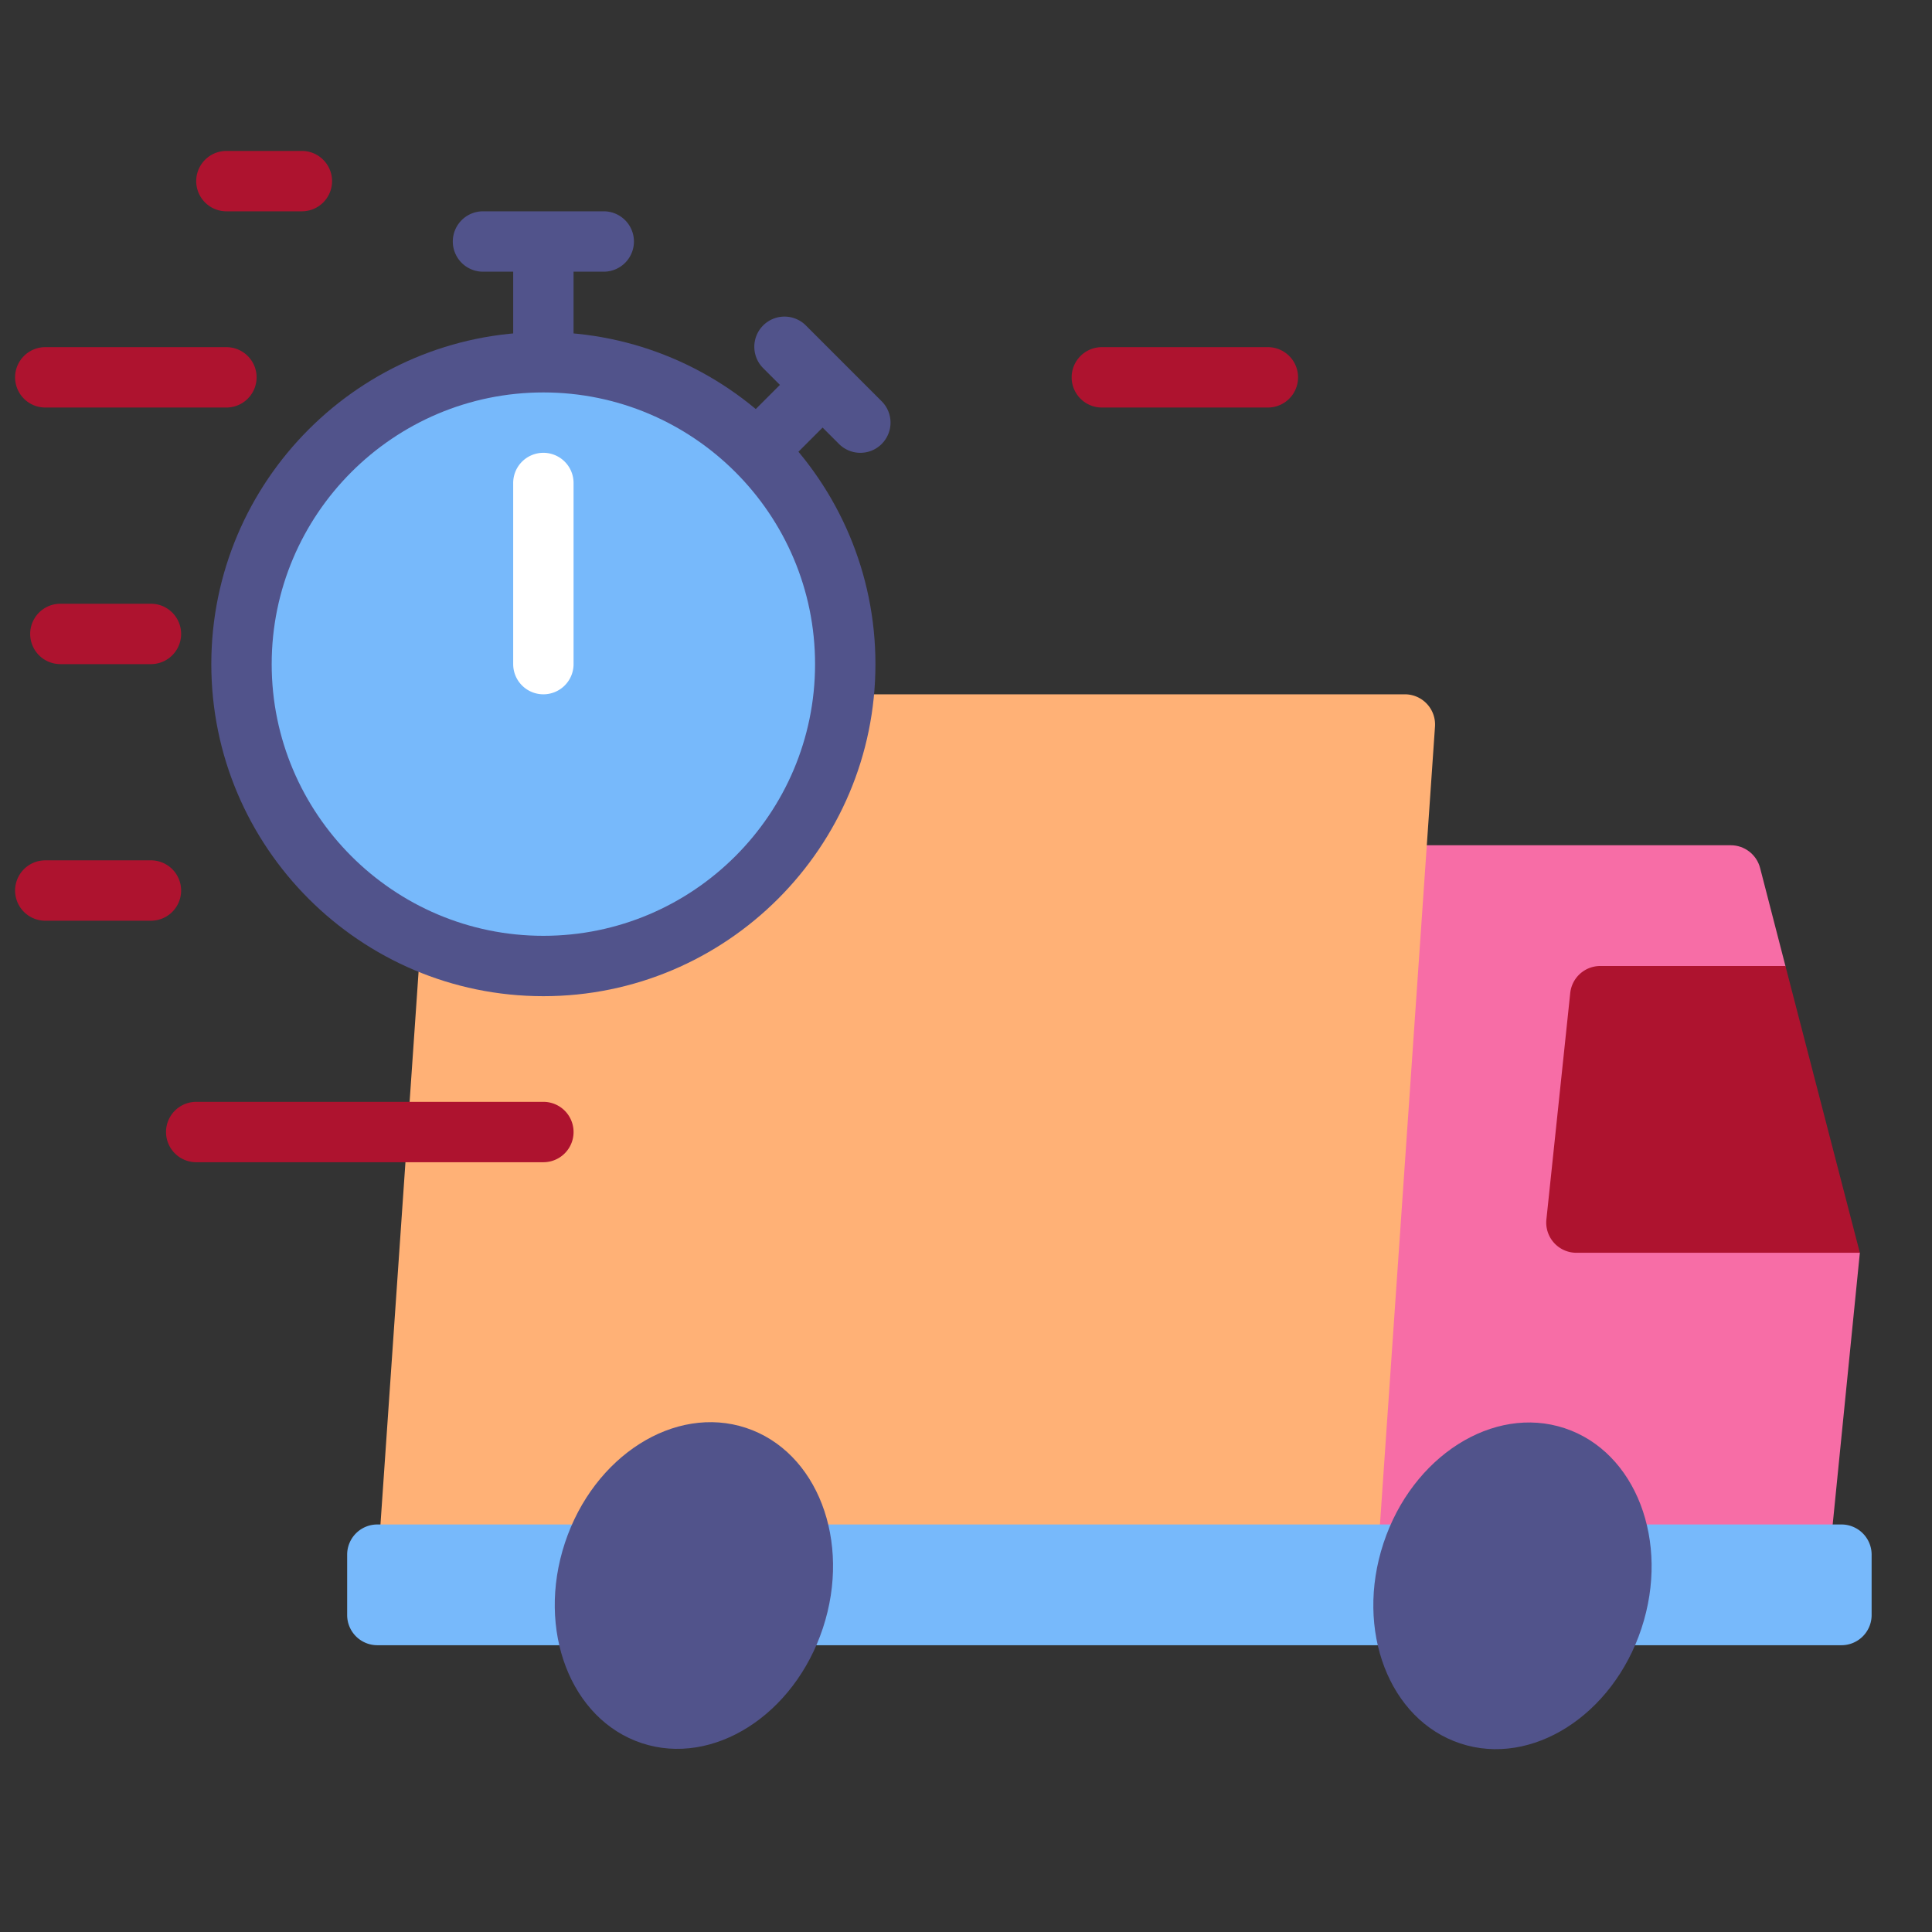 <svg xmlns="http://www.w3.org/2000/svg" xmlns:xlink="http://www.w3.org/1999/xlink" width="512" height="512" x="0" y="0" viewBox="0 0 128 128" style="enable-background:new 0 0 512 512" xml:space="preserve" class=""><rect x="0" y="0" width="128" height="128" fill="#333333" stroke="none"/><g><path fill="#f76da6" d="m123.22 83-2 20-32 1L94 56h20.67c.91 0 1.71.62 1.94 1.5l1.68 6.5s-2.89 13.51 4.93 19z" opacity="1" data-original="#f76da6"></path><path fill="#ffb176" d="M93.076 46h-62.21a2 2 0 0 0-1.995 1.862L25 104h66.219l3.853-55.862A2.001 2.001 0 0 0 93.076 46z" opacity="1" data-original="#ffb176"></path><path fill="#ae132f" d="M123.22 83h-18.778a2 2 0 0 1-1.989-2.209l1.579-15A2 2 0 0 1 106.021 64h12.269z" opacity="1" data-original="#edebfd" class=""></path><path fill="#77b9fb" d="M122 109H25a2 2 0 0 1-2-2v-4a2 2 0 0 1 2-2h97a2 2 0 0 1 2 2v4a2 2 0 0 1-2 2z" opacity="1" data-original="#77b9fb"></path><ellipse cx="46" cy="105" fill="#51538b" rx="11" ry="9" transform="rotate(-71.7 46.017 105.041)" opacity="1" data-original="#51538b"></ellipse><ellipse cx="100.219" cy="105" fill="#51538b" rx="11" ry="9" transform="rotate(-71.7 100.257 105.042)" opacity="1" data-original="#51538b"></ellipse><path fill="#51538b" d="M40 14h-8a2 2 0 0 0 0 4h2v6a2 2 0 0 0 4 0v-6h2a2 2 0 0 0 0-4zM58.414 26.586l-5-5a2 2 0 1 0-2.828 2.828l1.086 1.086-2.943 2.943a2 2 0 1 0 2.828 2.828l2.943-2.943 1.086 1.086c.391.391.902.586 1.414.586s1.023-.195 1.414-.586a2 2 0 0 0 0-2.828z" opacity="1" data-original="#51538b"></path><circle cx="36" cy="44" r="20" fill="#77b9fb" opacity="1" data-original="#77b9fb"></circle><path fill="#51538b" d="M36 66c-12.131 0-22-9.869-22-22s9.869-22 22-22 22 9.869 22 22-9.869 22-22 22zm0-40c-9.925 0-18 8.075-18 18s8.075 18 18 18 18-8.075 18-18-8.075-18-18-18z" opacity="1" data-original="#51538b"></path><path fill="#ffffff" d="M36 46a2 2 0 0 1-2-2V32a2 2 0 0 1 4 0v12a2 2 0 0 1-2 2z" opacity="1" data-original="#ffffff"></path><g fill="#edebfd"><path d="M36 77H13a2 2 0 0 1 0-4h23a2 2 0 0 1 0 4zM10 61H3a2 2 0 0 1 0-4h7a2 2 0 0 1 0 4zM10 44H4a2 2 0 0 1 0-4h6a2 2 0 0 1 0 4zM15 27H3a2 2 0 0 1 0-4h12a2 2 0 0 1 0 4zM84 27H73a2 2 0 0 1 0-4h11a2 2 0 0 1 0 4zM20 14h-5a2 2 0 0 1 0-4h5a2 2 0 0 1 0 4z" fill="#ae132f" opacity="1" data-original="#edebfd" class=""></path></g></g></svg>